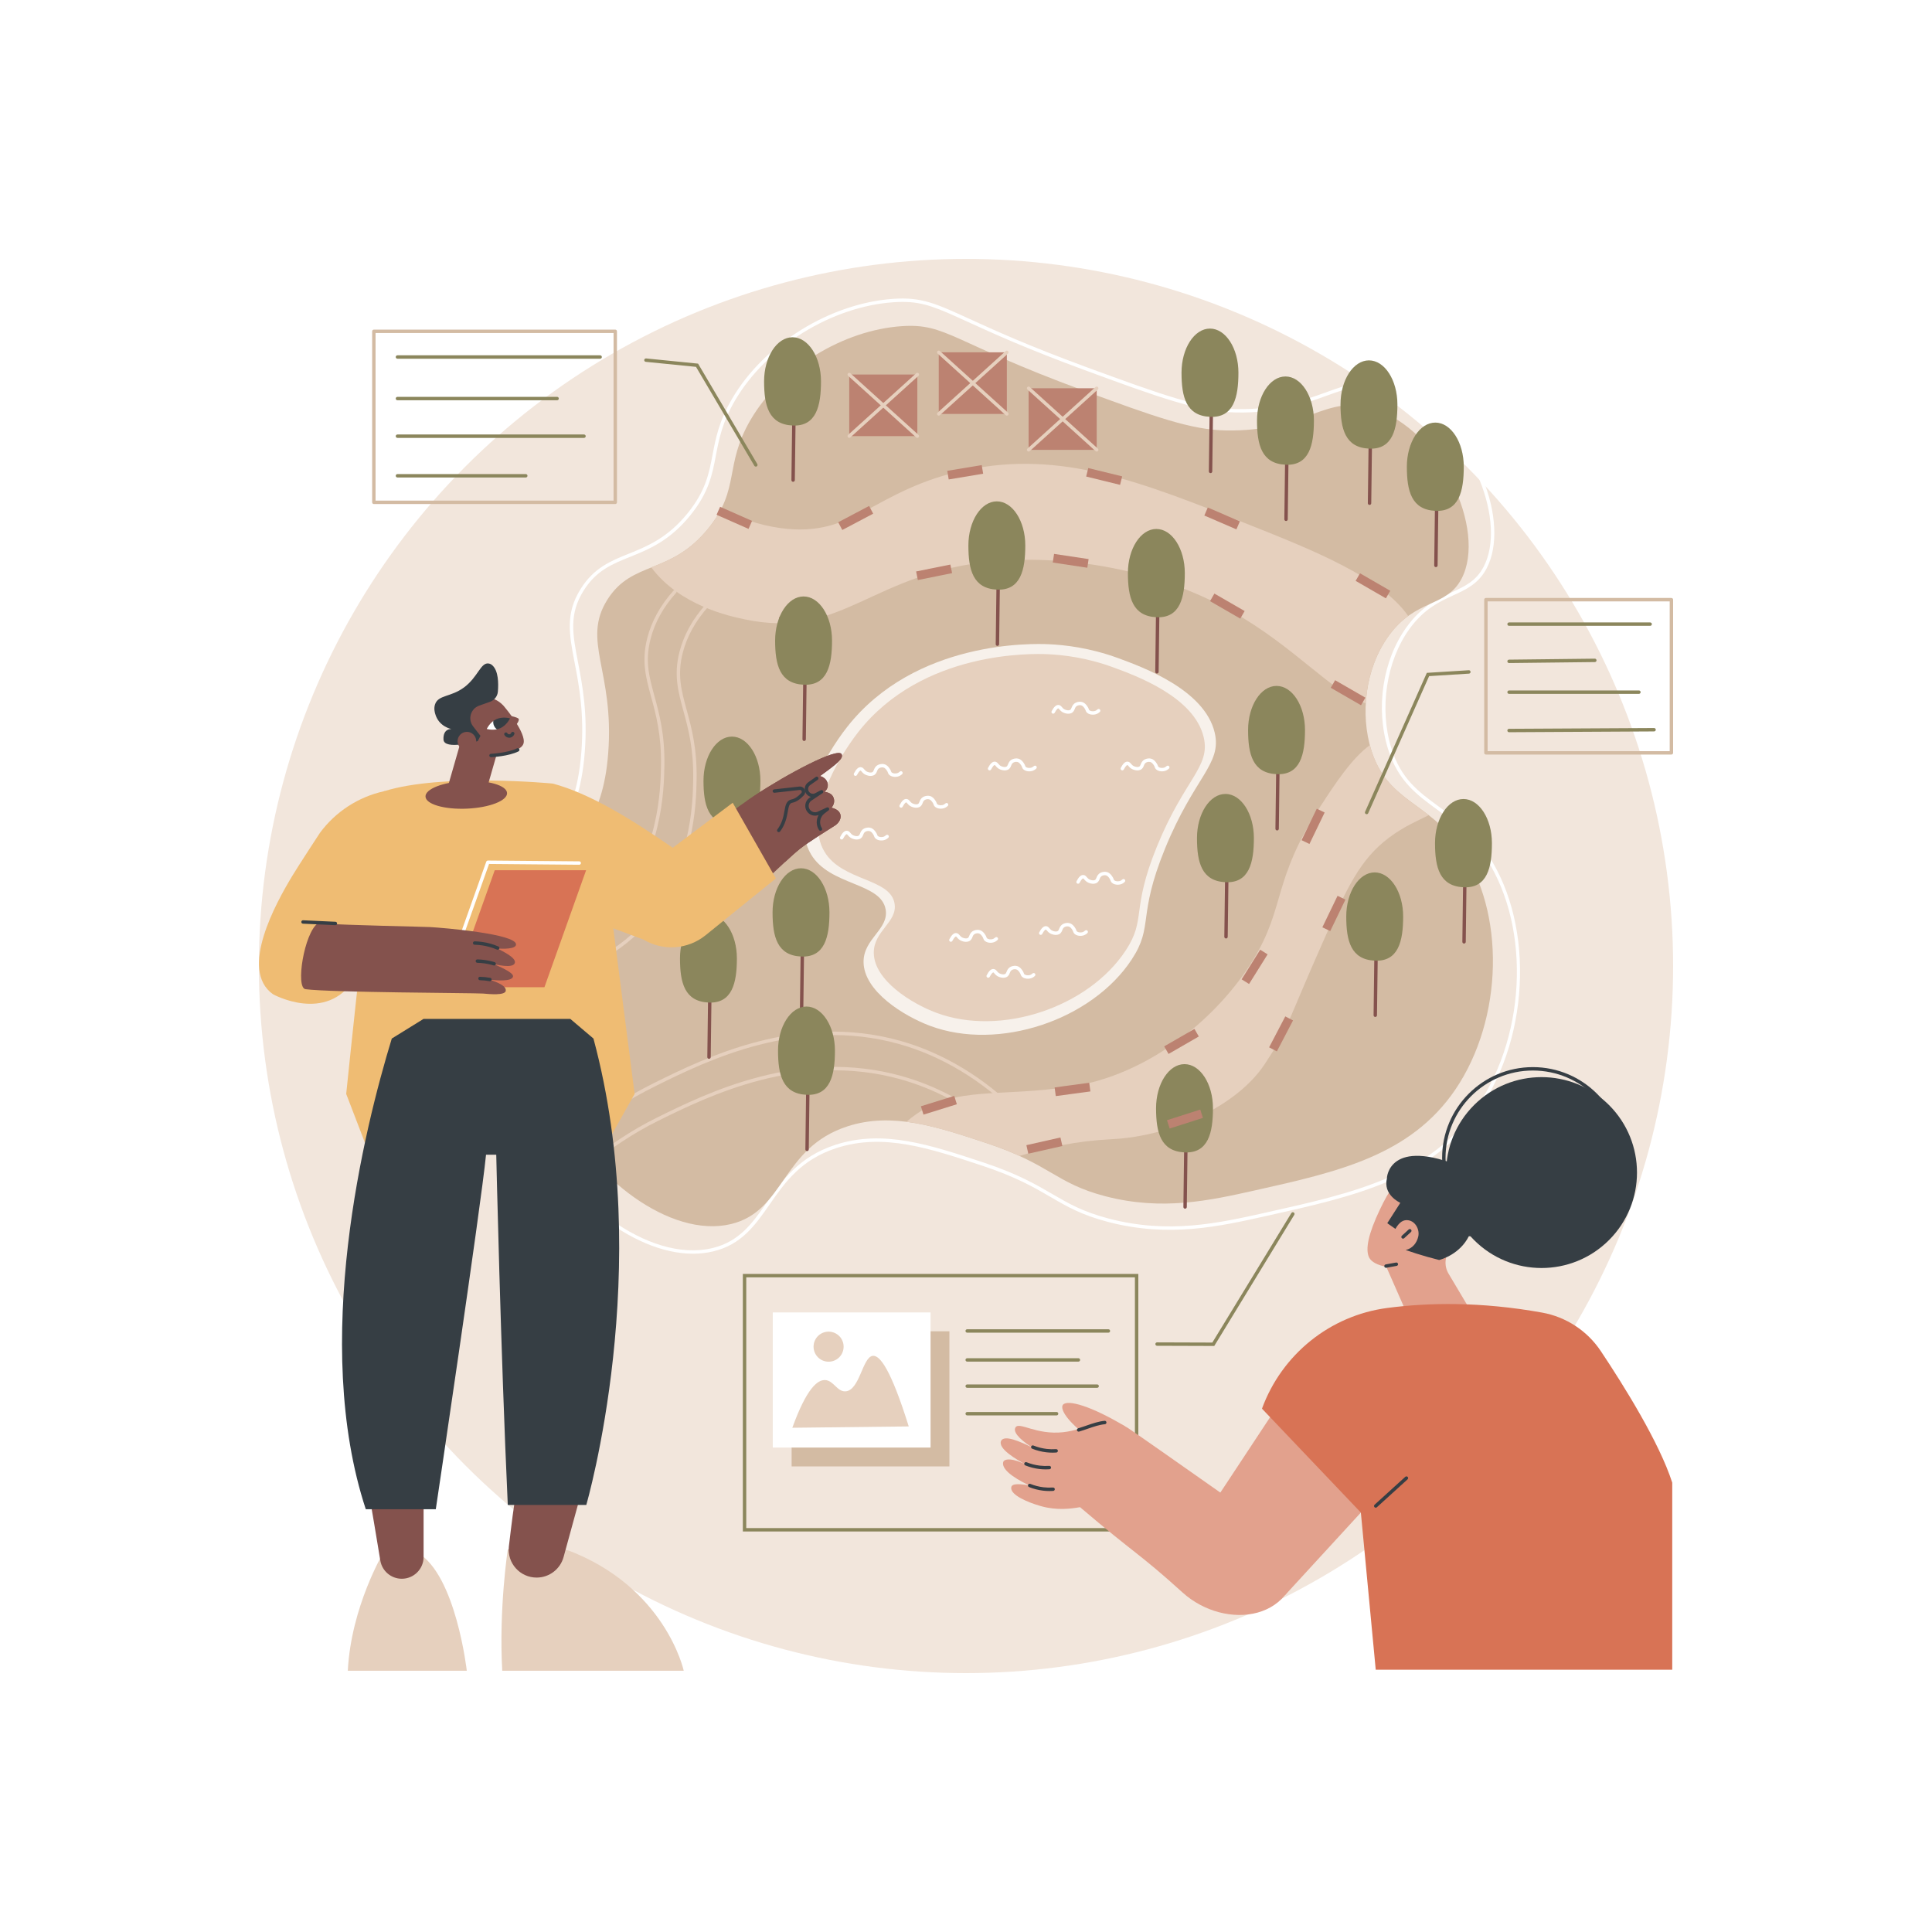<svg xmlns="http://www.w3.org/2000/svg" xmlns:xlink="http://www.w3.org/1999/xlink" x="0px" y="0px" viewBox="0 0 2500 2500" style="enable-background:new 0 0 2500 2500;" xml:space="preserve">  <g id="Background">	<rect style="fill:#FFFFFF;" width="2500" height="2500"></rect></g>  <g id="Illustration">	<g id="Area_management_1_">		<circle style="fill:#F2E6DC;" cx="1249.998" cy="1250" r="915"></circle>		<g>			<g>				<path style="fill:#8B865C;" d="M1472.994,1981.761H961.237V1648.45h511.757V1981.761z M965.647,1977.352h502.938V1652.86      H965.647V1977.352z"></path>				<g>					<rect x="1024.36" y="1722.677" style="fill:#D3BBA3;" width="204.175" height="174.849"></rect>					<rect x="999.967" y="1698.283" style="fill:#FFFFFF;" width="204.175" height="174.849"></rect>					<g>						<path style="fill:#8B865C;" d="M1434.264,1724.474h-182.719c-1.218,0-2.205-0.986-2.205-2.205        c0-1.219,0.987-2.205,2.205-2.205h182.719c1.218,0,2.205,0.986,2.205,2.205        C1436.469,1723.487,1435.482,1724.474,1434.264,1724.474z"></path>						<path style="fill:#8B865C;" d="M1395.456,1761.923h-143.911c-1.218,0-2.205-0.986-2.205-2.205        c0-1.219,0.987-2.205,2.205-2.205h143.911c1.218,0,2.205,0.986,2.205,2.205        C1397.661,1760.937,1396.674,1761.923,1395.456,1761.923z"></path>						<path style="fill:#8B865C;" d="M1419.711,1795.846h-168.166c-1.218,0-2.205-0.986-2.205-2.205        c0-1.219,0.987-2.205,2.205-2.205h168.166c1.218,0,2.205,0.986,2.205,2.205        C1421.916,1794.86,1420.929,1795.846,1419.711,1795.846z"></path>						<path style="fill:#8B865C;" d="M1367.232,1831.53h-115.686c-1.218,0-2.205-0.986-2.205-2.205s0.987-2.205,2.205-2.205h115.686        c1.218,0,2.205,0.986,2.205,2.205S1368.449,1831.53,1367.232,1831.53z"></path>					</g>				</g>				<path style="fill:#E6D0BE;" d="M1025.264,1847.516c50.212-0.572,100.424-1.145,150.636-1.717      c-23.089-73.876-37.37-92.47-46.575-91.347c-13.299,1.623-16.782,44.493-35.069,45.925      c-10.993,0.861-15.565-14.175-26.654-14.595C1058.065,1785.42,1043.979,1795.88,1025.264,1847.516z"></path>									<ellipse transform="matrix(0.96 -0.28 0.28 0.96 -445.223 370.304)" style="fill:#E6D0BE;" cx="1072.486" cy="1742.27" rx="19.45" ry="19.45"></ellipse>			</g>			<g>				<path style="fill:#8B865C;" d="M776.602,464.172H514.284c-1.218,0-2.205-0.986-2.205-2.205c0-1.219,0.987-2.205,2.205-2.205      h262.318c1.218,0,2.205,0.986,2.205,2.205C778.807,463.186,777.819,464.172,776.602,464.172z"></path>				<path style="fill:#8B865C;" d="M720.887,517.936H514.284c-1.218,0-2.205-0.986-2.205-2.205s0.987-2.205,2.205-2.205h206.603      c1.218,0,2.205,0.986,2.205,2.205S722.105,517.936,720.887,517.936z"></path>				<path style="fill:#8B865C;" d="M755.709,566.635H514.284c-1.218,0-2.205-0.986-2.205-2.205c0-1.219,0.987-2.205,2.205-2.205      h241.424c1.218,0,2.205,0.986,2.205,2.205C757.914,565.649,756.926,566.635,755.709,566.635z"></path>				<path style="fill:#8B865C;" d="M680.368,617.867H514.284c-1.218,0-2.205-0.986-2.205-2.205s0.987-2.205,2.205-2.205h166.084      c1.218,0,2.205,0.986,2.205,2.205S681.586,617.867,680.368,617.867z"></path>				<path style="fill:#D3BBA3;" d="M796.148,652.232h-312.38c-1.218,0-2.205-0.986-2.205-2.205V428.722      c0-1.219,0.987-2.205,2.205-2.205h312.38c1.218,0,2.205,0.986,2.205,2.205v221.304      C798.353,651.245,797.366,652.232,796.148,652.232z M485.973,647.822h307.971V430.927H485.973V647.822z"></path>			</g>			<g>				<path style="fill:#8B865C;" d="M2135.299,809.827h-182.584c-1.218,0-2.205-0.986-2.205-2.205c0-1.219,0.987-2.205,2.205-2.205      h182.584c1.218,0,2.205,0.986,2.205,2.205C2137.504,808.841,2136.517,809.827,2135.299,809.827z"></path>				<path style="fill:#8B865C;" d="M1952.715,857.98c-1.207,0-2.191-0.971-2.205-2.179c-0.014-1.219,0.961-2.216,2.179-2.231      l110.977-1.275c1.158-0.06,2.217,0.962,2.231,2.179c0.014,1.219-0.961,2.216-2.179,2.231l-110.977,1.275      C1952.732,857.98,1952.723,857.98,1952.715,857.98z"></path>				<path style="fill:#8B865C;" d="M2120.757,897.856h-168.042c-1.218,0-2.205-0.986-2.205-2.205s0.987-2.205,2.205-2.205h168.042      c1.218,0,2.205,0.986,2.205,2.205S2121.974,897.856,2120.757,897.856z"></path>				<path style="fill:#8B865C;" d="M1952.715,947.484c-1.212,0-2.198-0.98-2.205-2.192c-0.006-1.219,0.975-2.211,2.193-2.218      l187.644-1.023c1.257,0.024,2.21,0.973,2.217,2.192c0.007,1.219-0.975,2.211-2.193,2.218l-187.644,1.023      C1952.722,947.484,1952.719,947.484,1952.715,947.484z"></path>				<path style="fill:#D3BBA3;" d="M2162.797,976.379H1922.76c-1.218,0-2.205-0.986-2.205-2.205v-198.21      c0-1.219,0.987-2.205,2.205-2.205h240.037c1.218,0,2.205,0.986,2.205,2.205v198.21      C2165.002,975.393,2164.014,976.379,2162.797,976.379z M1924.965,971.969h235.627v-193.8h-235.627V971.969z"></path>			</g>			<g>				<path style="fill:#FFFFFF;" d="M896.688,1622.298c-80.46,0.006-172.177-79.201-211.443-161.54      c-43.208-90.609-23.355-182.468-5.84-263.517c12.743-58.959,28.136-90.036,41.716-117.452      c14.609-29.494,27.227-54.965,31.199-107.16l2.198,0.168l-2.198-0.168c3.792-49.834-3.139-85.887-8.709-114.855      c-7.129-37.077-12.279-63.867,7.885-95.912c17.135-27.233,39.021-36.05,62.193-45.384c23.499-9.465,50.134-20.194,76.263-52.563      c23.227-28.775,27.517-51.348,32.059-75.248c4.078-21.46,8.295-43.653,25.447-72.921      c41.353-70.563,127.203-123.64,208.772-129.07c36.158-2.416,54.314,5.887,98.193,25.93      c32.027,14.629,75.891,34.664,149.928,61.901c101.773,37.439,148.719,54.025,195.027,54.841      c53.846,0.934,88.041-11.412,115.498-21.34c29.666-10.727,53.096-19.206,87.504-8.315      c47.484,15.027,91.877,60.527,115.854,118.748c18.409,44.701,20.47,88.417,5.512,116.944      c-10.47,19.964-26.321,27.244-43.103,34.95c-17.808,8.178-37.99,17.447-56.876,43.608      c-29.867,41.371-39.259,103.344-23.372,154.215c12.387,39.661,35.018,56.236,61.223,75.429      c18.985,13.905,40.505,29.666,59.768,56.667c30.595,42.884,46.743,101.105,45.469,163.936      c-1.27,62.607-19.665,123.095-51.795,170.32c-61.937,91.039-161.051,113.18-275.813,138.815      c-62.424,13.944-126.967,28.361-205.583,7.794c-34.264-8.966-52.793-19.759-74.249-32.258      c-20.861-12.152-44.505-25.928-88.182-40.402c-68.81-22.804-128.236-42.499-188.609-22.952      c-46.325,14.997-66.884,44.523-86.767,73.078c-18.576,26.677-36.122,51.878-72.919,60.693      C914.385,1621.325,905.601,1622.298,896.688,1622.298z M1168.019,390.672c-3.635,0-7.439,0.136-11.497,0.407      c-80.197,5.338-164.603,57.521-205.26,126.9c-16.766,28.609-20.911,50.42-24.92,71.514      c-4.648,24.458-9.037,47.559-32.958,77.192c-26.851,33.262-54.049,44.217-78.047,53.885      c-23.467,9.452-43.734,17.615-60.109,43.64c-19.236,30.575-14.224,56.647-7.286,92.732c5.62,29.227,12.613,65.6,8.776,116.024      c-4.037,53.047-16.831,78.874-31.644,108.781c-13.467,27.186-28.73,58.001-41.355,116.416      c-17.368,80.368-37.052,171.446,5.509,260.696c42.887,89.937,148.995,176.181,232.682,156.129      c35.165-8.423,52.245-32.954,70.328-58.923c19.354-27.797,41.29-59.3,89.027-74.753c61.752-19.985,121.808-0.086,191.352,22.961      c44.115,14.618,67.97,28.516,89.017,40.776c21.176,12.338,39.465,22.991,73.144,31.802      c77.585,20.302,141.597,5.999,203.503-7.829c113.852-25.433,212.176-47.397,273.133-136.994      c66.036-97.062,68.839-241.669,6.382-329.214c-18.852-26.425-39.152-41.293-58.784-55.672      c-25.716-18.836-50.007-36.625-62.827-77.673c-16.535-52.944-7.112-115.006,24.006-158.107      c19.566-27.104,40.31-36.631,58.612-45.035c16.776-7.704,31.266-14.359,41.037-32.993c14.36-27.381,12.235-69.706-5.683-113.214      c-23.494-57.045-66.834-101.581-113.108-116.225c-32.979-10.434-55.79-2.185-84.673,8.259      c-27.797,10.053-62.395,22.587-117.075,21.603c-49.006-0.863-101.384-20.132-196.472-55.112      c-74.194-27.293-118.146-47.369-150.238-62.028C1213.322,398.684,1195.778,390.672,1168.019,390.672z"></path>				<path style="fill:#D3BBA3;" d="M787.029,974.407c8.087-106.276-34.746-144.945-1.095-198.428      c32.281-51.304,81.602-31.467,130.833-92.455c41.477-51.382,19.876-81.208,54.575-140.418      c39.216-66.916,119.805-116.008,195.831-121.069c57.484-3.828,64.6,20.696,233.856,82.961      c92.781,34.131,140.091,51.212,185.174,52.006c104.504,1.84,128.785-47.977,191.44-28.15      c86.947,27.515,146.568,157.112,113.591,219.999c-19.79,37.739-59.19,25.259-94.422,74.063      c-30.775,42.629-36.693,101.988-22.409,147.723c20.779,66.529,72.449,66.26,114.747,125.549      c59.421,83.289,56.247,222.303-6.01,313.812c-58.128,85.438-152.09,106.427-259.644,130.453      c-57.881,12.929-119.611,26.719-193.49,7.389c-64.392-16.847-70.635-41.225-153.527-68.695      c-64.643-21.422-121.952-40.416-179.717-21.716c-86.181,27.899-80.544,109.644-150.902,126.499      c-78.988,18.922-180.8-61.422-222.478-148.824c-40.569-85.073-21.807-171.883-5.367-247.948      C743.261,1070.345,779.81,1069.264,787.029,974.407z"></path>				<path style="fill:#E6D0BE;" d="M1767.322,910.002c1.75-30.693,11.255-61.827,29.491-87.087      c8.337-11.548,16.905-19.639,25.393-25.801c-34.349-49.815-124.029-85.539-203.872-117.337      c-143.153-57.012-244.932-97.547-368.514-71.556c-119.785,25.191-143.433,88.357-239.713,75.134      c-29.271-4.02-54.816-13.67-77.049-24.51c-3.999,7.771-9.21,15.906-16.292,24.68c-25.41,31.477-50.842,41.424-73.944,50.734      c36.826,49.445,101.826,63.172,120.773,67.164c126.895,26.734,163.552-60.817,322.002-75.134      c83.932-7.584,202.422,5.348,307.691,64.4C1676.306,837.259,1725.656,898.229,1767.322,910.002z"></path>				<path style="fill:#E6D0BE;" d="M1774.403,970.639c-0.66-2.116-1.262-4.268-1.836-6.438      c-23.396,17.209-44.563,49.298-64.788,80.511c-61.578,95.035-44.03,127.865-85.867,196.779      c-45.557,75.041-135.272,149.625-236.135,164.579c-94.06,13.946-147.976-0.748-200.357,35.778      c-4.446,3.101-8.551,6.366-12.367,9.741c33.081,4.245,67.094,15.517,103.425,27.557c17.134,5.678,30.987,11.224,42.762,16.598      c38.574-11.397,71.392-19.15,120.203-21.696c78.505-4.093,161.692-43.877,196.779-96.601      c31.009-46.595,27.917-50.856,75.134-157.423c31.609-71.339,48.182-107.589,85.867-135.956      c20.23-15.228,38.161-22.332,51.552-29.241C1818.082,1030.798,1788.813,1016.776,1774.403,970.639z"></path>				<path style="fill:#E6D0BE;" d="M702.364,1269.691c-1.023,0-1.94-0.715-2.156-1.755c-0.249-1.193,0.517-2.36,1.708-2.607      c37.052-7.719,89.9-26.447,131.25-71.835c61.807-67.839,63.326-155.717,63.826-184.595c0.692-40.025-6.448-66.198-12.747-89.291      c-6.759-24.778-12.595-46.178-5.075-75.795c5.602-22.061,17.131-42.91,34.267-61.967c0.815-0.906,2.209-0.98,3.114-0.164      c0.905,0.814,0.98,2.207,0.166,3.113c-16.654,18.519-27.848,38.742-33.273,60.103c-7.235,28.492-1.811,48.375,5.056,73.549      c6.377,23.377,13.604,49.873,12.902,90.527c-0.507,29.289-2.048,118.421-64.975,187.492      c-42.146,46.26-95.92,65.328-133.61,73.179C702.664,1269.676,702.512,1269.691,702.364,1269.691z"></path>				<path style="fill:#E6D0BE;" d="M704.208,1239.099c-0.886,0-1.721-0.538-2.058-1.415c-0.436-1.137,0.131-2.411,1.267-2.849      c34.85-13.39,64.48-33.311,88.07-59.205c61.807-67.841,63.326-155.72,63.826-184.595c0.692-40.025-6.448-66.198-12.747-89.291      c-6.759-24.778-12.596-46.178-5.075-75.795c5.606-22.074,17.146-42.936,34.301-62.004c0.815-0.904,2.208-0.978,3.115-0.164      c0.905,0.814,0.979,2.207,0.164,3.113c-16.672,18.532-27.877,38.765-33.305,60.14c-7.235,28.493-1.811,48.375,5.056,73.549      c6.376,23.377,13.603,49.873,12.902,90.527c-0.507,29.289-2.048,118.419-64.975,187.491      c-24.056,26.406-54.252,46.71-89.747,60.351C704.738,1239.052,704.471,1239.099,704.208,1239.099z"></path>				<path style="fill:#E6D0BE;" d="M740.894,1473.07c-0.651,0-1.297-0.288-1.732-0.84c-0.754-0.956-0.59-2.343,0.366-3.096      c33.718-26.598,70.257-49.686,108.602-68.619c64.297-31.748,183.971-90.839,316.416-53.814      c56.101,15.683,109.636,48.047,154.818,93.593c0.857,0.863,0.851,2.261-0.013,3.118c-0.863,0.859-2.261,0.853-3.118-0.013      c-44.644-45.003-97.507-76.973-152.873-92.452c-130.825-36.573-249.512,22.038-313.276,53.521      c-38.071,18.799-74.349,41.719-107.826,68.128C741.854,1472.915,741.372,1473.07,740.894,1473.07z"></path>				<path style="fill:#E6D0BE;" d="M765.053,1504.9c-0.68,0-1.351-0.314-1.783-0.904c-0.718-0.984-0.503-2.364,0.48-3.081      l2.092-1.527c22.993-16.797,49.055-35.833,84.273-53.224c64.296-31.748,183.97-90.839,316.416-53.814      c22.642,6.33,44.961,15.367,66.335,26.858c1.072,0.577,1.474,1.914,0.898,2.987c-0.577,1.07-1.914,1.473-2.986,0.898      c-21.089-11.339-43.104-20.253-65.433-26.497c-130.829-36.575-249.511,22.038-313.275,53.521      c-34.879,17.223-60.778,36.141-83.627,52.83l-2.092,1.529C765.959,1504.762,765.504,1504.9,765.053,1504.9z"></path>				<g>					<path style="fill:#84524D;" d="M1566.457,612.215c-0.01,0-0.019,0-0.029,0c-1.218-0.015-2.192-1.014-2.177-2.233l1.503-118.711       c0.015-1.208,1-2.177,2.204-2.177c0.01,0,0.019,0,0.029,0c1.218,0.015,2.192,1.014,2.177,2.233l-1.503,118.711       C1568.645,611.247,1567.66,612.215,1566.457,612.215z"></path>					<path style="fill:#8B865C;" d="M1602.52,482.282c0,31.536-6.011,58.604-36.816,57.102       c-30.805-1.503-36.816-25.565-36.816-57.102s16.483-57.102,36.816-57.102C1586.037,425.18,1602.52,450.746,1602.52,482.282z"></path>				</g>				<g>					<path style="fill:#84524D;" d="M1858.048,733.859c-0.01,0-0.019,0-0.029,0c-1.218-0.015-2.192-1.014-2.177-2.233l1.502-118.711       c0.015-1.219,1.029-2.142,2.233-2.177c1.218,0.015,2.192,1.014,2.177,2.233l-1.502,118.711       C1860.237,732.891,1859.252,733.859,1858.048,733.859z"></path>					<path style="fill:#8B865C;" d="M1894.111,603.927c0,31.536-6.011,58.604-36.815,57.102       c-30.805-1.503-36.816-25.565-36.816-57.102s16.483-57.102,36.816-57.102C1877.628,546.826,1894.111,572.391,1894.111,603.927z       "></path>				</g>				<g>					<path style="fill:#84524D;" d="M1894.477,1220.952c-0.01,0-0.019,0-0.029,0c-1.218-0.015-2.192-1.014-2.177-2.233       l1.503-118.711c0.014-1.219,0.998-2.297,2.233-2.177c1.218,0.015,2.192,1.014,2.177,2.233l-1.503,118.711       C1896.666,1219.983,1895.681,1220.952,1894.477,1220.952z"></path>					<path style="fill:#8B865C;" d="M1930.541,1091.02c0,31.536-6.011,58.604-36.816,57.102s-36.816-25.565-36.816-57.102       s16.483-57.102,36.816-57.102C1914.058,1033.918,1930.541,1059.484,1930.541,1091.02z"></path>				</g>				<g>					<path style="fill:#84524D;" d="M1779.611,1315.93c-0.01,0-0.019,0-0.029,0c-1.218-0.015-2.192-1.014-2.177-2.233l1.502-118.711       c0.015-1.208,1-2.177,2.204-2.177c0.01,0,0.019,0,0.029,0c1.218,0.015,2.192,1.014,2.177,2.233l-1.502,118.712       C1781.8,1314.961,1780.815,1315.93,1779.611,1315.93z"></path>					<path style="fill:#8B865C;" d="M1815.674,1185.998c0,31.536-6.011,58.604-36.816,57.102s-36.816-25.565-36.816-57.102       c0-31.536,16.483-57.102,36.816-57.102S1815.674,1154.462,1815.674,1185.998z"></path>				</g>				<g>					<path style="fill:#84524D;" d="M1533.503,1564.023c-0.01,0-0.019,0-0.029,0c-1.218-0.015-2.192-1.014-2.177-2.233       l1.503-118.711c0.015-1.219,0.95-2.14,2.233-2.177c1.218,0.015,2.192,1.014,2.177,2.233l-1.503,118.711       C1535.692,1563.054,1534.706,1564.023,1533.503,1564.023z"></path>					<path style="fill:#8B865C;" d="M1569.566,1434.091c0,31.536-6.011,58.604-36.816,57.102       c-30.805-1.503-36.816-25.565-36.816-57.102s16.483-57.102,36.816-57.102S1569.566,1402.554,1569.566,1434.091z"></path>				</g>				<g>					<path style="fill:#84524D;" d="M1652.6,1074.605c-0.01,0-0.019,0-0.029,0c-1.218-0.015-2.192-1.014-2.177-2.233l1.502-118.711       c0.015-1.208,1-2.177,2.204-2.177c0.01,0,0.019,0,0.029,0c1.218,0.015,2.192,1.014,2.177,2.233l-1.502,118.711       C1654.788,1073.636,1653.803,1074.605,1652.6,1074.605z"></path>					<path style="fill:#8B865C;" d="M1688.662,944.672c0,31.536-6.011,58.604-36.816,57.102       c-30.805-1.503-36.815-25.565-36.815-57.102s16.483-57.102,36.815-57.102C1672.179,887.571,1688.662,913.136,1688.662,944.672z       "></path>				</g>				<g>					<path style="fill:#84524D;" d="M1026.297,623.44c-0.01,0-0.019,0-0.029,0c-1.218-0.015-2.192-1.014-2.177-2.233l1.503-118.711       c0.014-1.217,0.997-2.267,2.233-2.177c1.218,0.015,2.192,1.014,2.177,2.233l-1.503,118.711       C1028.486,622.471,1027.501,623.44,1026.297,623.44z"></path>					<path style="fill:#8B865C;" d="M1062.361,493.507c0,31.536-6.011,58.604-36.816,57.102       c-30.805-1.503-36.815-25.565-36.815-57.102s16.483-57.102,36.815-57.102C1045.878,436.406,1062.361,461.971,1062.361,493.507z       "></path>				</g>				<g>					<path style="fill:#84524D;" d="M1772.181,653.36c-0.01,0-0.019,0-0.029,0c-1.218-0.015-2.192-1.014-2.177-2.233l1.503-118.711       c0.015-1.216,1.022-2.259,2.233-2.177c1.218,0.015,2.192,1.014,2.177,2.233l-1.503,118.711       C1774.37,652.391,1773.385,653.36,1772.181,653.36z"></path>					<path style="fill:#8B865C;" d="M1808.244,523.427c0,31.536-6.011,58.604-36.816,57.102       c-30.805-1.503-36.816-25.565-36.816-57.102s16.483-57.102,36.816-57.102S1808.244,491.89,1808.244,523.427z"></path>				</g>				<g>					<path style="fill:#84524D;" d="M1586.463,1214.398c-0.01,0-0.019,0-0.029,0c-1.218-0.015-2.192-1.014-2.177-2.233       l1.503-118.711c0.014-1.219,0.97-2.216,2.233-2.177c1.218,0.015,2.192,1.014,2.177,2.233l-1.503,118.712       C1588.651,1213.429,1587.666,1214.398,1586.463,1214.398z"></path>					<path style="fill:#8B865C;" d="M1622.526,1084.467c0,31.536-6.011,58.604-36.816,57.102       c-30.805-1.503-36.816-25.565-36.816-57.102s16.483-57.102,36.816-57.102S1622.526,1052.93,1622.526,1084.467z"></path>				</g>				<g>					<path style="fill:#84524D;" d="M947.892,1140.199c-0.01,0-0.019,0-0.029,0c-1.218-0.015-2.192-1.014-2.177-2.233l1.503-118.711       c0.015-1.219,0.942-2.162,2.233-2.177c1.218,0.015,2.192,1.014,2.177,2.233l-1.503,118.712       C950.081,1139.23,949.096,1140.199,947.892,1140.199z"></path>					<path style="fill:#8B865C;" d="M983.955,1010.267c0,31.536-6.011,58.604-36.815,57.102       c-30.805-1.503-36.816-25.565-36.816-57.102c0-31.536,16.483-57.102,36.816-57.102       C967.472,953.165,983.955,978.731,983.955,1010.267z"></path>				</g>				<g>					<path style="fill:#84524D;" d="M1664.131,674.183c-0.01,0-0.019,0-0.029,0c-1.218-0.015-2.192-1.014-2.177-2.233l1.503-118.711       c0.015-1.208,1-2.177,2.204-2.177c0.01,0,0.019,0,0.029,0c1.218,0.015,2.192,1.014,2.177,2.233l-1.503,118.711       C1666.319,673.214,1665.334,674.183,1664.131,674.183z"></path>					<path style="fill:#8B865C;" d="M1700.194,544.25c0,31.536-6.011,58.604-36.816,57.102       c-30.805-1.503-36.816-25.565-36.816-57.102c0-31.536,16.483-57.102,36.816-57.102S1700.194,512.713,1700.194,544.25z"></path>				</g>				<g>					<rect x="1098.928" y="484.645" style="fill:#BC8271;" width="88.104" height="79.713"></rect>					<path style="fill:#E6D0BE;" d="M1187.032,566.565c-0.528,0-1.056-0.187-1.478-0.571l-88.104-79.714       c-0.903-0.816-0.973-2.211-0.156-3.113c0.818-0.9,2.211-0.975,3.115-0.155l88.104,79.714c0.903,0.816,0.973,2.211,0.156,3.114       C1188.232,566.319,1187.634,566.565,1187.032,566.565z"></path>					<path style="fill:#E6D0BE;" d="M1098.929,566.565c-0.602,0-1.2-0.246-1.636-0.726c-0.817-0.902-0.747-2.297,0.156-3.114       l88.104-79.714c0.904-0.82,2.296-0.745,3.115,0.155c0.817,0.902,0.747,2.297-0.156,3.113l-88.104,79.714       C1099.986,566.377,1099.457,566.565,1098.929,566.565z"></path>				</g>				<g>					<rect x="1214.747" y="455.891" style="fill:#BC8271;" width="88.104" height="79.713"></rect>					<path style="fill:#E6D0BE;" d="M1302.85,537.809c-0.527,0-1.056-0.187-1.478-0.571l-88.104-79.714       c-0.903-0.816-0.973-2.211-0.156-3.113c0.818-0.902,2.21-0.975,3.115-0.155l88.104,79.714c0.903,0.816,0.973,2.211,0.156,3.113       C1304.051,537.564,1303.452,537.809,1302.85,537.809z"></path>					<path style="fill:#E6D0BE;" d="M1214.748,537.809c-0.602,0-1.2-0.246-1.636-0.726c-0.817-0.902-0.747-2.297,0.156-3.113       l88.104-79.714c0.903-0.82,2.296-0.747,3.115,0.155c0.817,0.902,0.747,2.297-0.156,3.113l-88.104,79.714       C1215.804,537.622,1215.276,537.809,1214.748,537.809z"></path>				</g>				<g>					<rect x="1331.026" y="502.402" style="fill:#BC8271;" width="88.104" height="79.713"></rect>					<path style="fill:#E6D0BE;" d="M1419.129,584.321c-0.527,0-1.056-0.187-1.478-0.571l-88.104-79.714       c-0.903-0.816-0.973-2.211-0.156-3.113c0.818-0.9,2.211-0.975,3.115-0.155l88.104,79.714c0.903,0.816,0.973,2.211,0.156,3.113       C1420.329,584.076,1419.731,584.321,1419.129,584.321z"></path>					<path style="fill:#E6D0BE;" d="M1331.027,584.321c-0.602,0-1.2-0.245-1.636-0.726c-0.817-0.902-0.747-2.297,0.156-3.113       l88.104-79.714c0.903-0.82,2.296-0.745,3.115,0.155c0.817,0.902,0.747,2.297-0.156,3.113l-88.104,79.714       C1332.083,584.134,1331.554,584.321,1331.027,584.321z"></path>				</g>				<g>					<path style="fill:#F7F1EB;" d="M1357.155,833.622c-20.258-0.924-172.784-5.494-261.179,107.334       c-28.529,36.416-75.105,116.621-46.511,164.579c24.488,41.073,90.772,36.12,96.601,71.556       c4.22,25.656-29.005,37.495-28.622,67.978c0.473,37.682,51.874,69.542,85.867,82.289       c88.91,33.341,209.702-7.446,261.179-85.867c28.593-43.559,6.863-54.645,42.934-143.112       c38.144-93.552,73.956-109.396,64.401-150.268c-12.98-55.515-92.707-84.698-125.223-96.601       C1409.625,837.977,1377.255,834.539,1357.155,833.622z"></path>					<path style="fill:#E6D0BE;" d="M1355.911,846.548c-19.034-0.868-162.344-5.162-245.398,100.848       c-26.805,34.215-70.567,109.574-43.701,154.634c23.008,38.591,85.287,33.938,90.764,67.232       c3.965,24.106-27.252,35.23-26.893,63.871c0.445,35.405,48.739,65.34,80.679,77.317       c83.537,31.326,197.031-6.996,245.398-80.679c26.865-40.927,6.448-51.343,40.339-134.464       c35.839-87.899,69.488-102.785,60.509-141.188c-12.196-52.161-87.106-79.581-117.656-90.764       C1405.211,850.64,1374.796,847.409,1355.911,846.548z"></path>					<path style="fill:#FFFFFF;" d="M1158.293,1005.276c-2.441,0-5.151-0.588-7.174-2.261c-1.411-1.169-1.84-2.353-2.218-3.398       c-0.296-0.816-0.601-1.658-1.517-2.885c-1.121-1.503-2.33-3.124-4.363-3.602c-2.517-0.596-4.755,0.536-5.178,0.769       c-1.731,0.956-2.259,2.282-2.926,3.962c-0.75,1.882-1.683,4.227-4.569,5.478c-2.601,1.128-5.998,0.962-9.569-0.467       c-3.046-1.219-4.629-3.088-5.786-4.451c-0.56-0.661-1.089-1.285-1.376-1.298c-0.072-0.024-1.723-0.032-4.678,5.695       c-0.557,1.085-1.891,1.511-2.97,0.949c-1.082-0.558-1.507-1.888-0.948-2.969c2.922-5.667,5.686-8.234,8.815-8.081       c2.197,0.11,3.432,1.565,4.521,2.851c1,1.178,2.032,2.396,4.062,3.208c2.435,0.977,4.685,1.165,6.176,0.517       c1.164-0.504,1.544-1.35,2.225-3.064c0.75-1.886,1.78-4.472,4.895-6.192c0.946-0.521,4.334-2.144,8.319-1.199       c3.596,0.848,5.543,3.46,6.832,5.187c1.36,1.819,1.836,3.133,2.182,4.093c0.315,0.872,0.418,1.115,0.883,1.501       c1.549,1.283,4.467,1.484,6.551,1.021c1.385-0.306,2.709-1.036,3.826-2.108c0.879-0.84,2.273-0.816,3.118,0.065       c0.843,0.878,0.814,2.274-0.065,3.118c-1.701,1.632-3.75,2.75-5.925,3.232       C1160.51,1005.149,1159.431,1005.276,1158.293,1005.276z"></path>					<path style="fill:#FFFFFF;" d="M1217.327,1046.421c-2.441,0-5.151-0.588-7.174-2.261c-1.413-1.169-1.841-2.353-2.219-3.398       c-0.295-0.816-0.6-1.66-1.516-2.885c-1.121-1.503-2.33-3.124-4.363-3.602c-2.516-0.594-4.755,0.536-5.178,0.769       c-1.731,0.956-2.259,2.282-2.927,3.962c-0.749,1.882-1.682,4.227-4.568,5.478c-2.6,1.13-5.998,0.96-9.566-0.467       c-3.049-1.219-4.632-3.088-5.789-4.453c-0.56-0.659-1.088-1.283-1.376-1.296c-0.061-0.021-1.72-0.032-4.679,5.697       c-0.559,1.081-1.889,1.501-2.97,0.948c-1.082-0.558-1.507-1.888-0.948-2.971c2.924-5.663,5.716-8.242,8.816-8.079       c2.197,0.11,3.431,1.565,4.521,2.851c0.999,1.178,2.031,2.396,4.062,3.208c2.435,0.978,4.687,1.163,6.175,0.519       c1.165-0.506,1.544-1.352,2.225-3.064c0.751-1.888,1.781-4.474,4.896-6.195c0.946-0.521,4.33-2.132,8.319-1.199       c3.596,0.848,5.543,3.46,6.832,5.187c1.36,1.819,1.834,3.133,2.182,4.093c0.314,0.872,0.417,1.115,0.883,1.501       c1.549,1.283,4.465,1.484,6.551,1.021c1.385-0.306,2.709-1.036,3.826-2.108c0.878-0.842,2.273-0.816,3.118,0.065       c0.843,0.879,0.814,2.274-0.065,3.118c-1.701,1.632-3.75,2.75-5.926,3.232       C1219.544,1046.293,1218.464,1046.421,1217.327,1046.421z"></path>					<path style="fill:#FFFFFF;" d="M1503.553,998.121c-2.441,0-5.152-0.588-7.177-2.263c-1.41-1.167-1.839-2.351-2.218-3.395       c-0.295-0.816-0.601-1.66-1.517-2.887c-1.122-1.503-2.331-3.122-4.362-3.6c-2.532-0.601-4.752,0.534-5.172,0.766       c-1.738,0.958-2.265,2.282-2.932,3.962c-0.75,1.884-1.683,4.229-4.57,5.48c-2.597,1.124-5.995,0.958-9.568-0.467       c-3.046-1.219-4.629-3.088-5.786-4.453c-0.56-0.659-1.088-1.283-1.375-1.296c-0.069-0.028-1.733-0.015-4.68,5.695       c-0.558,1.083-1.891,1.509-2.97,0.949c-1.082-0.558-1.507-1.888-0.948-2.969c2.923-5.671,5.746-8.255,8.817-8.081       c2.194,0.108,3.43,1.565,4.519,2.851c0.999,1.178,2.033,2.396,4.061,3.208c2.436,0.975,4.686,1.158,6.175,0.517       c1.166-0.506,1.545-1.352,2.226-3.064c0.75-1.888,1.78-4.472,4.896-6.193c0.933-0.519,4.309-2.147,8.318-1.199       c3.593,0.848,5.54,3.456,6.828,5.18c1.363,1.824,1.839,3.139,2.187,4.1c0.315,0.87,0.417,1.113,0.882,1.498       c1.55,1.281,4.47,1.486,6.552,1.023c1.383-0.306,2.706-1.036,3.827-2.108c0.88-0.844,2.275-0.812,3.118,0.067       c0.842,0.878,0.813,2.274-0.067,3.116c-1.704,1.634-3.753,2.75-5.924,3.232       C1505.769,997.994,1504.689,998.121,1503.553,998.121z"></path>					<path style="fill:#FFFFFF;" d="M1331.819,998.121c-2.442,0-5.153-0.588-7.179-2.263c-1.41-1.167-1.839-2.351-2.217-3.398       c-0.295-0.816-0.601-1.658-1.517-2.885c-1.124-1.505-2.333-3.122-4.362-3.6c-2.535-0.607-4.754,0.532-5.173,0.766       c-1.736,0.958-2.265,2.282-2.933,3.962c-0.749,1.884-1.682,4.229-4.569,5.48c-2.597,1.124-5.996,0.958-9.568-0.467       c-3.046-1.219-4.629-3.088-5.786-4.453c-0.56-0.659-1.088-1.283-1.375-1.296c-0.092-0.028-1.733-0.015-4.68,5.695       c-0.557,1.083-1.89,1.509-2.97,0.949c-1.082-0.558-1.507-1.888-0.948-2.969c2.924-5.671,5.725-8.255,8.817-8.081       c2.194,0.108,3.43,1.565,4.519,2.851c0.999,1.178,2.033,2.396,4.061,3.208c2.434,0.973,4.685,1.161,6.176,0.517       c1.165-0.506,1.544-1.352,2.225-3.064c0.751-1.888,1.78-4.472,4.896-6.193c0.934-0.519,4.306-2.136,8.319-1.199       c3.589,0.848,5.537,3.454,6.825,5.176c1.366,1.83,1.841,3.144,2.189,4.104c0.314,0.87,0.416,1.113,0.881,1.498       c1.548,1.281,4.468,1.484,6.553,1.023c1.382-0.306,2.705-1.036,3.826-2.108c0.88-0.844,2.275-0.812,3.118,0.067       c0.842,0.878,0.813,2.274-0.067,3.116c-1.703,1.632-3.752,2.75-5.923,3.232       C1334.036,997.994,1332.956,998.121,1331.819,998.121z"></path>					<path style="fill:#FFFFFF;" d="M1281.729,1219.945c-2.442,0-5.154-0.588-7.177-2.263c-1.411-1.167-1.84-2.351-2.218-3.398       c-0.295-0.816-0.601-1.658-1.517-2.885c-1.121-1.501-2.331-3.122-4.362-3.6c-2.514-0.596-4.756,0.536-5.178,0.769       c-1.731,0.956-2.259,2.282-2.927,3.962c-0.749,1.882-1.683,4.227-4.569,5.478c-2.597,1.126-5.995,0.958-9.568-0.467       c-3.047-1.219-4.63-3.088-5.787-4.453c-0.56-0.659-1.087-1.283-1.374-1.296c-0.072,0.009-1.726-0.028-4.681,5.697       c-0.559,1.079-1.888,1.503-2.97,0.947c-1.082-0.558-1.507-1.888-0.948-2.971c2.923-5.665,5.71-8.231,8.816-8.079       c2.196,0.108,3.431,1.565,4.521,2.851c0.999,1.178,2.033,2.396,4.062,3.208c2.436,0.973,4.688,1.158,6.175,0.517       c1.165-0.506,1.544-1.352,2.225-3.064c0.751-1.886,1.781-4.472,4.896-6.193c0.946-0.521,4.33-2.132,8.319-1.199       c3.593,0.849,5.541,3.456,6.83,5.183c1.361,1.822,1.837,3.137,2.184,4.097c0.314,0.87,0.416,1.113,0.882,1.499       c1.548,1.281,4.467,1.486,6.552,1.023c1.385-0.306,2.708-1.036,3.826-2.108c0.877-0.842,2.275-0.812,3.118,0.065       c0.843,0.878,0.814,2.276-0.065,3.118c-1.703,1.632-3.752,2.75-5.925,3.232       C1283.945,1219.818,1282.866,1219.945,1281.729,1219.945z"></path>					<path style="fill:#FFFFFF;" d="M1140.406,1087.565c-2.442,0-5.152-0.588-7.176-2.261c-1.411-1.167-1.84-2.351-2.218-3.398       c-0.295-0.814-0.601-1.658-1.517-2.885c-1.122-1.503-2.332-3.124-4.362-3.602c-2.518-0.596-4.756,0.536-5.179,0.769       c-1.73,0.956-2.258,2.282-2.926,3.962c-0.749,1.884-1.682,4.229-4.569,5.48c-2.596,1.126-5.995,0.958-9.567-0.469       c-3.047-1.219-4.63-3.088-5.788-4.451c-0.56-0.661-1.088-1.285-1.376-1.298c-0.081-0.019-1.721-0.032-4.678,5.697       c-0.56,1.081-1.891,1.505-2.97,0.947c-1.082-0.558-1.507-1.888-0.948-2.971c2.922-5.663,5.702-8.264,8.815-8.079       c2.197,0.11,3.432,1.565,4.521,2.851c1,1.178,2.032,2.396,4.062,3.208c2.436,0.975,4.689,1.163,6.176,0.519       c1.165-0.506,1.544-1.352,2.225-3.064c0.751-1.888,1.78-4.474,4.895-6.193c0.945-0.523,4.334-2.149,8.32-1.201       c3.593,0.848,5.54,3.458,6.829,5.185c1.363,1.824,1.838,3.137,2.185,4.097c0.314,0.87,0.416,1.113,0.881,1.499       c1.549,1.279,4.467,1.484,6.553,1.021c1.385-0.306,2.708-1.036,3.825-2.108c0.879-0.84,2.273-0.816,3.118,0.065       c0.843,0.879,0.814,2.274-0.064,3.118c-1.701,1.632-3.75,2.75-5.924,3.232       C1142.622,1087.438,1141.543,1087.565,1140.406,1087.565z"></path>					<path style="fill:#FFFFFF;" d="M1446.308,1144.811c-2.442,0-5.153-0.588-7.177-2.263c-1.411-1.167-1.84-2.351-2.218-3.398       c-0.295-0.816-0.601-1.658-1.517-2.885c-1.121-1.501-2.331-3.122-4.362-3.6c-2.515-0.59-4.755,0.534-5.178,0.769       c-1.731,0.956-2.259,2.282-2.927,3.962c-0.749,1.882-1.682,4.227-4.569,5.478c-2.598,1.126-5.996,0.96-9.568-0.467       c-3.047-1.219-4.63-3.088-5.787-4.453c-0.56-0.659-1.087-1.283-1.374-1.296c-0.083,0.006-1.727-0.026-4.681,5.697       c-0.558,1.081-1.887,1.505-2.97,0.947c-1.082-0.558-1.507-1.888-0.948-2.971c2.923-5.665,5.685-8.223,8.816-8.079       c2.196,0.108,3.431,1.565,4.521,2.851c0.999,1.178,2.033,2.397,4.062,3.208c2.437,0.975,4.688,1.161,6.175,0.517       c1.165-0.506,1.544-1.352,2.225-3.064c0.751-1.886,1.781-4.472,4.896-6.192c0.946-0.521,4.33-2.13,8.319-1.199       c3.592,0.848,5.541,3.456,6.83,5.182c1.361,1.822,1.837,3.137,2.184,4.097c0.314,0.87,0.416,1.113,0.882,1.499       c1.549,1.281,4.469,1.486,6.552,1.023c1.385-0.306,2.708-1.036,3.826-2.108c0.879-0.842,2.274-0.814,3.118,0.065       c0.843,0.879,0.814,2.276-0.065,3.118c-1.703,1.632-3.752,2.75-5.926,3.232       C1448.524,1144.684,1447.445,1144.811,1446.308,1144.811z"></path>					<path style="fill:#FFFFFF;" d="M1414.11,924.774c-2.444,0-5.157-0.586-7.18-2.261c-1.411-1.167-1.84-2.351-2.218-3.398       c-0.295-0.816-0.601-1.658-1.517-2.885c-1.122-1.503-2.331-3.122-4.362-3.6c-2.529-0.596-4.752,0.536-5.172,0.767       c-1.738,0.958-2.265,2.284-2.934,3.962c-0.749,1.884-1.683,4.229-4.569,5.48c-2.598,1.126-5.995,0.958-9.568-0.467       c-3.047-1.219-4.63-3.088-5.787-4.453c-0.56-0.659-1.087-1.283-1.374-1.296c-0.088-0.032-1.733-0.017-4.681,5.697       c-0.559,1.081-1.889,1.501-2.97,0.947c-1.082-0.558-1.507-1.888-0.948-2.971c2.925-5.667,5.771-8.195,8.818-8.079       c2.194,0.108,3.429,1.565,4.518,2.851c0.999,1.178,2.033,2.396,4.062,3.208c2.435,0.975,4.689,1.161,6.175,0.517       c1.165-0.506,1.544-1.352,2.225-3.064c0.752-1.888,1.781-4.472,4.897-6.193c0.937-0.519,4.312-2.142,8.319-1.199       c3.591,0.848,5.539,3.456,6.827,5.181c1.363,1.824,1.839,3.139,2.187,4.1c0.314,0.87,0.416,1.113,0.882,1.499       c1.547,1.281,4.466,1.486,6.553,1.023c1.382-0.306,2.705-1.036,3.826-2.108c0.88-0.844,2.275-0.812,3.118,0.067       c0.842,0.879,0.813,2.274-0.067,3.116c-1.704,1.634-3.753,2.75-5.924,3.232C1416.324,924.647,1415.246,924.774,1414.11,924.774       z"></path>					<path style="fill:#FFFFFF;" d="M1398.008,1211c-2.442,0-5.153-0.588-7.177-2.263c-1.411-1.167-1.84-2.351-2.218-3.398       c-0.295-0.816-0.601-1.658-1.517-2.885c-1.122-1.503-2.331-3.122-4.362-3.6c-2.53-0.592-4.752,0.534-5.172,0.766       c-1.738,0.958-2.265,2.285-2.934,3.962c-0.749,1.884-1.683,4.229-4.569,5.48c-2.597,1.126-5.995,0.958-9.568-0.467       c-3.047-1.219-4.63-3.088-5.787-4.453c-0.56-0.659-1.087-1.283-1.374-1.296c-0.081-0.015-1.733-0.017-4.681,5.697       c-0.56,1.081-1.891,1.501-2.97,0.947c-1.082-0.558-1.507-1.888-0.948-2.971c2.925-5.667,5.749-8.171,8.818-8.079       c2.194,0.108,3.429,1.565,4.518,2.851c0.999,1.178,2.033,2.396,4.062,3.208c2.435,0.975,4.689,1.158,6.175,0.517       c1.165-0.506,1.544-1.352,2.225-3.064c0.751-1.888,1.781-4.472,4.897-6.192c0.936-0.519,4.311-2.142,8.319-1.199       c3.591,0.848,5.539,3.456,6.826,5.18c1.363,1.824,1.839,3.139,2.187,4.1c0.314,0.87,0.416,1.113,0.882,1.499       c1.549,1.281,4.468,1.486,6.552,1.023c1.383-0.306,2.707-1.036,3.827-2.108c0.881-0.844,2.274-0.812,3.118,0.067       c0.842,0.879,0.813,2.274-0.067,3.116c-1.704,1.634-3.753,2.75-5.924,3.232C1400.223,1210.873,1399.145,1211,1398.008,1211z"></path>					<path style="fill:#FFFFFF;" d="M1330.032,1266.455c-2.445,0-5.158-0.588-7.18-2.261c-1.411-1.167-1.84-2.351-2.218-3.398       c-0.295-0.816-0.601-1.658-1.517-2.885c-1.123-1.505-2.332-3.124-4.361-3.6c-2.532-0.601-4.753,0.534-5.173,0.766       c-1.738,0.958-2.265,2.285-2.934,3.962c-0.749,1.884-1.683,4.229-4.569,5.48c-2.587,1.12-5.979,0.958-9.551-0.461       c-3.063-1.227-4.646-3.096-5.803-4.459c-0.56-0.661-1.088-1.285-1.376-1.298c-0.061-0.004-1.722-0.032-4.679,5.697       c-0.557,1.085-1.889,1.511-2.97,0.95c-1.082-0.558-1.507-1.888-0.948-2.969c2.923-5.665,5.679-8.268,8.816-8.083       c2.197,0.11,3.432,1.568,4.52,2.851c0.999,1.18,2.033,2.399,4.062,3.21c2.445,0.973,4.694,1.156,6.175,0.517       c1.165-0.506,1.544-1.352,2.225-3.064c0.752-1.888,1.781-4.472,4.897-6.192c0.937-0.519,4.312-2.142,8.319-1.199       c3.589,0.846,5.537,3.454,6.827,5.178c1.363,1.826,1.839,3.141,2.187,4.102c0.314,0.87,0.416,1.113,0.882,1.499       c1.548,1.281,4.468,1.488,6.553,1.023c1.382-0.308,2.708-1.038,3.827-2.11c0.877-0.842,2.275-0.81,3.117,0.069       c0.843,0.878,0.812,2.276-0.068,3.118c-1.701,1.628-3.749,2.745-5.921,3.23       C1332.247,1266.328,1331.169,1266.455,1330.032,1266.455z"></path>				</g>				<g>											<rect x="1754.037" y="752.408" transform="matrix(0.866 0.5 -0.5 0.866 617.054 -786.758)" style="fill:#BC8271;" width="45.206" height="11.309"></rect>											<rect x="1558.76" y="665.774" transform="matrix(0.918 0.396 -0.396 0.918 395.591 -571.741)" style="fill:#BC8271;" width="45.206" height="11.309"></rect>											<rect x="1406.99" y="610.488" transform="matrix(0.971 0.238 -0.238 0.971 187.302 -321.984)" style="fill:#BC8271;" width="45.206" height="11.31"></rect>											<rect x="1084.988" y="664.155" transform="matrix(0.884 -0.467 0.467 0.884 -184.641 595.376)" style="fill:#BC8271;" width="45.206" height="11.31"></rect>											<rect x="927.565" y="664.155" transform="matrix(0.915 0.404 -0.404 0.915 351.404 -326.657)" style="fill:#BC8271;" width="45.206" height="11.309"></rect>											<rect x="1227.117" y="605.198" transform="matrix(0.986 -0.164 0.164 0.986 -83.42 213.765)" style="fill:#BC8271;" width="45.206" height="11.31"></rect>											<rect x="1565.606" y="778.645" transform="matrix(0.866 0.5 -0.5 0.866 604.93 -689.029)" style="fill:#BC8271;" width="45.206" height="11.31"></rect>											<rect x="1721.837" y="890.749" transform="matrix(0.866 0.5 -0.5 0.866 681.911 -752.124)" style="fill:#BC8271;" width="45.206" height="11.309"></rect>											<rect x="1362.864" y="719.608" transform="matrix(0.989 0.149 -0.149 0.989 123.302 -198.027)" style="fill:#BC8271;" width="45.206" height="11.31"></rect>											<rect x="1185.167" y="735.112" transform="matrix(0.981 -0.197 0.197 0.981 -122.022 251.792)" style="fill:#BC8271;" width="45.206" height="11.31"></rect>											<rect x="1008.972" y="796.96" transform="matrix(0.998 -0.058 0.058 0.998 -44.914 61.327)" style="fill:#BC8271;" width="45.206" height="11.31"></rect>				</g>				<g>											<rect x="1191.726" y="1425.031" transform="matrix(0.955 -0.297 0.297 0.955 -369.704 424.557)" style="fill:#BC8271;" width="45.206" height="11.31"></rect>											<rect x="1365.559" y="1403.993" transform="matrix(0.991 -0.133 0.133 0.991 -175.329 197.378)" style="fill:#BC8271;" width="45.206" height="11.309"></rect>											<rect x="1506.286" y="1341.978" transform="matrix(0.866 -0.5 0.5 0.866 -468.984 944.994)" style="fill:#BC8271;" width="45.206" height="11.31"></rect>											<rect x="1635.682" y="1331.84" transform="matrix(0.463 -0.886 0.886 0.463 -295.102 2187.834)" style="fill:#BC8271;" width="45.206" height="11.309"></rect>											<rect x="1599.904" y="1245.973" transform="matrix(0.531 -0.848 0.848 0.531 -299.451 1962.384)" style="fill:#BC8271;" width="45.206" height="11.31"></rect>											<rect x="1702.468" y="1176.802" transform="matrix(0.435 -0.901 0.901 0.435 -89.751 2221.925)" style="fill:#BC8271;" width="45.206" height="11.31"></rect>											<rect x="1675.635" y="1064.102" transform="matrix(0.435 -0.901 0.901 0.435 -3.426 2134.056)" style="fill:#BC8271;" width="45.206" height="11.31"></rect>											<rect x="1329.781" y="1477.04" transform="matrix(0.975 -0.22 0.22 0.975 -293.354 334.274)" style="fill:#BC8271;" width="45.206" height="11.31"></rect>											<rect x="1511.056" y="1443.349" transform="matrix(0.952 -0.305 0.305 0.952 -368.655 536.357)" style="fill:#BC8271;" width="45.206" height="11.309"></rect>				</g>				<g>					<path style="fill:#84524D;" d="M1037.259,1310.573c-0.01,0-0.019,0-0.029,0c-1.218-0.015-2.192-1.014-2.177-2.233       l1.503-118.712c0.015-1.219,0.955-2.134,2.233-2.177c1.218,0.015,2.192,1.014,2.177,2.233l-1.503,118.711       C1039.448,1309.604,1038.463,1310.573,1037.259,1310.573z"></path>					<path style="fill:#8B865C;" d="M1073.322,1180.64c0,31.536-6.011,58.604-36.816,57.102s-36.816-25.565-36.816-57.102       s16.483-57.102,36.816-57.102C1056.839,1123.538,1073.322,1149.103,1073.322,1180.64z"></path>				</g>				<g>					<path style="fill:#84524D;" d="M1044.345,1489.497c-0.01,0-0.019,0-0.029,0c-1.218-0.015-2.192-1.014-2.177-2.233       l1.502-118.712c0.015-1.219,1.015-2.299,2.233-2.177c1.218,0.015,2.192,1.014,2.177,2.233l-1.502,118.711       C1046.534,1488.528,1045.549,1489.497,1044.345,1489.497z"></path>					<path style="fill:#8B865C;" d="M1080.408,1359.565c0,31.536-6.011,58.604-36.816,57.102       c-30.805-1.503-36.816-25.565-36.816-57.102c0-31.536,16.483-57.102,36.816-57.102       C1063.925,1302.463,1080.408,1328.029,1080.408,1359.565z"></path>				</g>				<g>					<path style="fill:#84524D;" d="M1040.582,958.846c-0.01,0-0.019,0-0.029,0c-1.218-0.015-2.192-1.014-2.177-2.233l1.503-118.711       c0.014-1.216,1.002-2.263,2.233-2.177c1.218,0.015,2.192,1.014,2.177,2.233l-1.503,118.711       C1042.77,957.877,1041.785,958.846,1040.582,958.846z"></path>					<path style="fill:#8B865C;" d="M1076.645,828.914c0,31.536-6.011,58.604-36.816,57.102       c-30.805-1.503-36.815-25.565-36.815-57.102c0-31.536,16.483-57.102,36.815-57.102       C1060.162,771.813,1076.645,797.378,1076.645,828.914z"></path>				</g>				<g>					<path style="fill:#84524D;" d="M1497.072,871.519c-0.01,0-0.019,0-0.029,0c-1.218-0.015-2.192-1.014-2.177-2.233l1.503-118.711       c0.014-1.219,0.982-2.293,2.233-2.177c1.218,0.015,2.192,1.014,2.177,2.233l-1.503,118.711       C1499.26,870.55,1498.275,871.519,1497.072,871.519z"></path>					<path style="fill:#8B865C;" d="M1533.135,741.586c0,31.536-6.011,58.604-36.816,57.102s-36.816-25.565-36.816-57.102       c0-31.536,16.483-57.102,36.816-57.102C1516.652,684.484,1533.135,710.049,1533.135,741.586z"></path>				</g>				<g>					<path style="fill:#84524D;" d="M1290.658,835.794c-0.01,0-0.019,0-0.029,0c-1.218-0.015-2.192-1.014-2.177-2.233l1.503-118.711       c0.014-1.219,1-2.16,2.233-2.177c1.218,0.015,2.192,1.014,2.177,2.233l-1.503,118.712       C1292.847,834.825,1291.862,835.794,1290.658,835.794z"></path>					<path style="fill:#8B865C;" d="M1326.722,705.86c0,31.536-6.011,58.604-36.816,57.102       c-30.805-1.503-36.815-25.565-36.815-57.102c0-31.536,16.483-57.102,36.815-57.102       C1310.239,648.759,1326.722,674.324,1326.722,705.86z"></path>				</g>				<g>					<path style="fill:#84524D;" d="M917.47,1370.116c-0.01,0-0.019,0-0.029,0c-1.218-0.015-2.192-1.014-2.177-2.233l1.503-118.711       c0.015-1.208,1-2.177,2.204-2.177c0.01,0,0.019,0,0.029,0c1.218,0.015,2.192,1.014,2.177,2.233l-1.503,118.711       C919.659,1369.147,918.674,1370.116,917.47,1370.116z"></path>					<path style="fill:#8B865C;" d="M953.533,1240.183c0,31.536-6.011,58.604-36.815,57.102       c-30.805-1.503-36.816-25.565-36.816-57.102s16.483-57.102,36.816-57.102C937.05,1183.081,953.533,1208.647,953.533,1240.183z"></path>				</g>			</g>			<path style="fill:#8B865C;" d="M978.039,603.81c-0.755,0-1.49-0.388-1.901-1.085l-75.496-128.013l-65.029-6.503     c-1.211-0.121-2.095-1.202-1.974-2.414c0.122-1.212,1.192-2.061,2.414-1.974l67.253,6.726l76.63,129.938     c0.619,1.049,0.27,2.401-0.779,3.019C978.806,603.711,978.419,603.81,978.039,603.81z"></path>			<path style="fill:#8B865C;" d="M1768.424,1053.569c-0.299,0-0.603-0.06-0.895-0.189c-1.112-0.495-1.614-1.798-1.118-2.911     l79.912-179.803l54.247-3.391c1.233-0.08,2.262,0.848,2.338,2.063c0.077,1.216-0.847,2.263-2.063,2.338l-51.58,3.223     l-78.827,177.361C1770.074,1053.082,1769.269,1053.569,1768.424,1053.569z"></path>			<path style="fill:#8B865C;" d="M1571.236,1741.679l-73.997-0.241c-1.218-0.004-2.202-0.995-2.197-2.211     c0.004-1.217,0.99-2.198,2.205-2.198c0.002,0,0.004,0,0.008,0l71.512,0.233l102.27-167.599c0.635-1.042,1.994-1.369,3.031-0.734     c1.039,0.633,1.367,1.992,0.733,3.029L1571.236,1741.679z"></path>		</g>		<g>			<g>				<g>					<g>						<path style="fill:#84524D;" d="M820.9,1144.192c0,0,115.239-87.889,155.235-114.499        c42.004-27.945,108.089-63.089,112.886-53.781c2.732,5.301-5.289,11.958-27.913,28.324c1.971,0.316,7.705,2.751,9.433,8.085        c2.557,7.892-3.253,11.709-3.603,12.286c0.677,0.053,8.358,1.071,10.964,6.064c2.936,5.624,1.173,10.713-1.972,14.574        c1.676,0.184,8.653,2.14,10.914,7.06c2.94,6.398-1.511,12.795-6.397,15.943c-8.965,5.774-33.853,20.944-45.99,30.647        c-23.885,19.094-99.603,98.286-141.418,116.758C889.932,1176.21,820.9,1144.192,820.9,1144.192z"></path>						<path style="fill:#363E44;" d="M1007.686,1076.786c-0.462,0-0.929-0.144-1.326-0.446c-0.972-0.734-1.165-2.117-0.431-3.088        c6.373-8.438,7.902-16.978,9.129-23.837c1.316-7.349,2.451-13.696,9.45-15.029c3.783-0.721,8.061-3.559,12.371-8.21        c1.03-1.111,0.543-2.323,0.368-2.668c-0.179-0.353-0.884-1.488-2.422-1.318l-32.592,3.647        c-1.216,0.123-2.301-0.739-2.436-1.947c-0.136-1.21,0.735-2.302,1.945-2.437l32.593-3.647        c2.859-0.317,5.549,1.137,6.849,3.714c1.289,2.556,0.869,5.559-1.071,7.652c-5.024,5.422-9.997,8.634-14.78,9.545        c-3.847,0.732-4.64,4.242-5.934,11.474c-1.241,6.937-2.942,16.439-9.952,25.717        C1009.014,1076.485,1008.354,1076.786,1007.686,1076.786z"></path>						<path style="fill:#363E44;" d="M1061.647,1075.047c-0.722,0-1.43-0.355-1.853-1.005c-3.897-6.014-3.866-13.556-0.467-19.447        c-5.41,2.125-11.618,0.304-15.006-4.502c-1.988-2.818-2.737-6.24-2.106-9.631c0.63-3.393,2.558-6.319,5.428-8.238l1.569-1.047        c-2.72-0.715-5.155-2.493-6.597-5.122c-2.594-4.726-1.228-10.634,3.177-13.743l9.815-6.922        c0.992-0.698,2.371-0.463,3.073,0.532c0.702,0.995,0.464,2.371-0.532,3.073l-9.814,6.922c-2.57,1.813-3.366,5.26-1.854,8.016        c1.607,2.93,5.323,4.05,8.278,2.5l7.337-3.841c1.041-0.545,2.322-0.179,2.919,0.827c0.599,1.01,0.304,2.308-0.672,2.961        l-14.248,9.515c-1.872,1.251-3.131,3.159-3.542,5.374c-0.411,2.213,0.076,4.446,1.374,6.285        c2.306,3.268,6.615,4.42,10.245,2.745l11.681-5.402c1.022-0.482,2.238-0.099,2.818,0.868c0.578,0.969,0.334,2.218-0.567,2.894        l-5.232,3.936c-5.924,4.459-7.407,12.828-3.373,19.051c0.662,1.023,0.37,2.388-0.651,3.049        C1062.474,1074.932,1062.058,1075.047,1061.647,1075.047z"></path>					</g>					<path style="fill:#EFBC73;" d="M948.128,1038.765l55.871,97.917l-90.979,73.528c-22.991,18.581-55.15,20.792-80.467,5.531       l-141.094-52.411l23.789-149.4c47.435,12.649,100.583,45.218,155.254,83.103L948.128,1038.765z"></path>					<g>						<path style="fill:#84524D;" d="M1075.93,1045.246c3.145-3.861,4.908-8.95,1.971-14.574        c-2.606-4.993-10.286-6.011-10.964-6.064c0.351-0.578,6.16-4.394,3.603-12.287c-1.729-5.333-7.462-7.768-9.433-8.084        c22.624-16.366,30.645-23.023,27.913-28.325c-4.797-9.308-70.882,25.836-112.886,53.781c-2.908,1.935-6.223,4.201-9.852,6.726        c17.038,26.01,33.609,52.328,49.556,79.02c7.679-7.126,14.085-12.92,18.617-16.543c12.138-9.704,37.026-24.873,45.991-30.647        c4.886-3.148,9.338-9.545,6.397-15.943C1084.583,1047.386,1077.606,1045.43,1075.93,1045.246z"></path>						<path style="fill:#363E44;" d="M1007.686,1076.786c-0.462,0-0.929-0.144-1.326-0.446c-0.972-0.734-1.165-2.117-0.431-3.088        c6.373-8.438,7.902-16.978,9.129-23.837c1.316-7.349,2.451-13.696,9.45-15.029c3.783-0.721,8.061-3.559,12.371-8.21        c1.03-1.111,0.543-2.323,0.368-2.668c-0.179-0.353-0.884-1.488-2.422-1.318l-32.592,3.647        c-1.216,0.123-2.301-0.739-2.436-1.947c-0.136-1.21,0.735-2.302,1.945-2.437l32.593-3.647        c2.859-0.317,5.549,1.137,6.849,3.714c1.289,2.556,0.869,5.559-1.071,7.652c-5.024,5.422-9.997,8.634-14.78,9.545        c-3.847,0.732-4.64,4.242-5.934,11.474c-1.241,6.937-2.942,16.439-9.952,25.717        C1009.014,1076.485,1008.354,1076.786,1007.686,1076.786z"></path>						<path style="fill:#363E44;" d="M1061.647,1075.047c-0.722,0-1.43-0.355-1.853-1.005c-3.897-6.014-3.866-13.556-0.467-19.447        c-5.41,2.125-11.618,0.304-15.006-4.502c-1.988-2.818-2.737-6.24-2.106-9.631c0.63-3.393,2.558-6.319,5.428-8.238l1.569-1.047        c-2.72-0.715-5.155-2.493-6.597-5.122c-2.594-4.726-1.228-10.634,3.177-13.743l9.815-6.922        c0.992-0.698,2.371-0.463,3.073,0.532c0.702,0.995,0.464,2.371-0.532,3.073l-9.814,6.922c-2.57,1.813-3.366,5.26-1.854,8.016        c1.607,2.93,5.323,4.05,8.278,2.5l7.337-3.841c1.041-0.545,2.322-0.179,2.919,0.827c0.599,1.01,0.304,2.308-0.672,2.961        l-14.248,9.515c-1.872,1.251-3.131,3.159-3.542,5.374c-0.411,2.213,0.076,4.446,1.374,6.285        c2.306,3.268,6.615,4.42,10.245,2.745l11.681-5.402c1.022-0.482,2.238-0.099,2.818,0.868c0.578,0.969,0.334,2.218-0.567,2.894        l-5.232,3.936c-5.924,4.459-7.407,12.828-3.373,19.051c0.662,1.023,0.37,2.388-0.651,3.049        C1062.474,1074.932,1062.058,1075.047,1061.647,1075.047z"></path>					</g>				</g>				<path style="fill:#EFBC73;" d="M496.948,1023.845c-9.401,2.947-48.965,391.698-48.965,391.698l24.213,63.047h68.201h245.351      l35.453-63.047l-32.199-249.873c0,0-63.786-131.39-73.754-151.74C715.248,1013.93,572.574,1000.134,496.948,1023.845z"></path>				<g>					<g>						<g>							<path style="fill:#FFFFFF;" d="M577.372,1269.357c-0.245,0-0.495-0.041-0.74-0.127c-1.148-0.409-1.746-1.671-1.337-2.818         l53.927-151.409c0.314-0.883,1.115-1.393,2.096-1.464l118.224,1.033c1.218,0.011,2.196,1.005,2.185,2.224         c-0.011,1.21-0.996,2.185-2.205,2.185c-0.006,0-0.013,0-0.019,0l-116.654-1.021l-53.4,149.932         C579.128,1268.795,578.279,1269.357,577.372,1269.357z"></path>						</g>						<g>							<polygon style="fill:#D87355;" points="704.48,1277.49 586.256,1277.49 640.183,1126.081 758.407,1126.081        "></polygon>						</g>					</g>					<path style="fill:#EFBC73;" d="M353.237,1286.541c0,0,68.882,38.212,105.346-19.705l52.406-111.036l-12.769-132.235       l-1.272,0.28c-33.246,7.325-62.709,26.453-82.932,53.839c0,0-27.579,42.056-36.222,56.417       C357.888,1167.173,308.665,1254.888,353.237,1286.541z"></path>					<g>						<path style="fill:#84524D;" d="M411.269,1194.729c40.447,2.705,136.013,4.36,145.336,4.893        c17.427,0.997,110.811,8.772,111.15,22.368c0.162,6.497-17.896,5.812-23.994,5.403c4.762,2.759,24.198,11.371,22.484,18.452        c-2.013,8.319-26.744,1.602-27.195,1.74c5.12,2.311,25.888,10.69,24.81,16.049c-1.403,6.972-23.061,4.971-29.518,4.072        c0.555,0.976,21.424,6.057,20.105,14.44c-0.969,6.155-20.836,4.289-29.458,3.505c-15.484-0.873-196.116-1.286-229.676-5.649        C382.177,1278.295,393.5,1207.395,411.269,1194.729z"></path>						<path style="fill:#363E44;" d="M433.989,1197.173c-0.033,0-0.067,0-0.1-0.002c-17.19-0.762-36.022-1.604-41.91-1.933        c-1.215-0.067-2.147-1.107-2.079-2.323c0.068-1.216,1.11-2.153,2.324-2.078c5.865,0.325,24.683,1.167,41.86,1.929        c1.217,0.054,2.159,1.083,2.105,2.299C436.137,1196.249,435.162,1197.173,433.989,1197.173z"></path>						<g>							<path style="fill:#363E44;" d="M644.012,1228.964c-0.291,0-0.586-0.058-0.87-0.179c-3.272-1.406-6.661-2.597-10.07-3.536         c-6.143-1.688-12.513-2.618-18.929-2.758c-1.218-0.028-2.182-1.036-2.156-2.254c0.027-1.214,1.047-2.172,2.253-2.155         c6.779,0.151,13.509,1.13,20.003,2.917c3.604,0.993,7.184,2.248,10.642,3.734c1.119,0.48,1.635,1.779,1.155,2.896         C645.68,1228.465,644.867,1228.964,644.012,1228.964z"></path>							<path style="fill:#363E44;" d="M639.425,1249.363c-0.213,0-0.431-0.03-0.645-0.097c-0.715-0.218-1.445-0.431-2.19-0.637         c-6.139-1.688-12.509-2.616-18.931-2.76c-1.218-0.028-2.182-1.038-2.154-2.254c0.027-1.219,0.994-2.248,2.253-2.155         c6.784,0.153,13.514,1.135,20.003,2.92c0.787,0.215,1.556,0.441,2.307,0.672c1.165,0.355,1.82,1.587,1.465,2.752         C641.242,1248.751,640.369,1249.363,639.425,1249.363z"></path>							<path style="fill:#363E44;" d="M633.935,1269.699c-0.132,0-0.267-0.011-0.403-0.036c-4.087-0.756-8.287-1.186-12.485-1.281         c-1.218-0.028-2.182-1.038-2.154-2.254c0.027-1.219,0.99-2.239,2.253-2.155c4.433,0.101,8.87,0.556,13.187,1.354         c1.198,0.222,1.99,1.372,1.768,2.569C635.906,1268.957,634.979,1269.699,633.935,1269.699z"></path>						</g>					</g>				</g>			</g>			<g>				<polygon style="fill:#84524D;" points="572.851,1040.984 626.581,1032.289 647.733,958.754 600.418,945.144     "></polygon>				<path style="fill:#84524D;" d="M550.584,1030.802c0.43,9.881,24.405,16.864,53.549,15.595      c29.144-1.269,52.422-10.307,51.992-20.189c-0.43-9.881-24.405-16.863-53.549-15.595      C573.432,1011.882,550.154,1020.921,550.584,1030.802z"></path>				<g>					<path style="fill:#84524D;" d="M677.366,962.263c-4.155,13.075-42.369,14.859-42.369,14.859l-37.191-19.327       c-11.612-15.416-8.528-37.327,6.888-48.939c15.416-11.612,37.327-8.528,48.938,6.888       C653.633,915.744,681.599,948.946,677.366,962.263z"></path>					<path style="fill:#84524D;" d="M655.954,925.499c0,0,14.008,2.306,15.223,4.785c1.45,2.959-6.084,11.105-6.084,11.105       S656.177,925.362,655.954,925.499z"></path>					<g>						<path style="fill:#FFFFFF;" d="M629.863,943.279c0,0,2.78-6.034,8.413-10.276c1.199-0.903,6.162,10.391,4.615,10.705        C636.091,945.088,629.863,943.279,629.863,943.279z"></path>						<g>							<defs>								<path id="SVGID_1_" d="M629.863,943.279c0,0,4.089-8.874,12.397-12.666c8.309-3.792,17.691-1.066,17.691-1.066          s-4.089,8.874-12.398,12.666C639.246,946.005,629.863,943.279,629.863,943.279z"></path>							</defs>							<clipPath id="SVGID_00000082367227211925754840000016900092800798140060_">								<use xlink:href="#SVGID_1_" style="overflow:visible;"></use>							</clipPath>							<path style="clip-path:url(#SVGID_00000082367227211925754840000016900092800798140060_);fill:#363E44;" d="M638.33,932.577         c0.919-6.532,6.96-11.082,13.492-10.163c6.532,0.919,11.082,6.96,10.163,13.492c-0.919,6.532-6.96,11.082-13.492,10.163         C641.96,945.15,637.41,939.109,638.33,932.577z"></path>						</g>					</g>					<path style="fill:#363E44;" d="M658.893,954.617c-2.5,0-4.876-1.354-6.152-3.544c-0.613-1.051-0.256-2.401,0.796-3.014       c1.051-0.611,2.402-0.256,3.016,0.797c0.518,0.887,1.516,1.397,2.519,1.346c1.055-0.075,1.974-0.769,2.345-1.772       c0.422-1.141,1.692-1.725,2.832-1.305c1.142,0.422,1.726,1.69,1.304,2.834c-0.97,2.625-3.392,4.448-6.172,4.642       C659.218,954.61,659.055,954.617,658.893,954.617z"></path>					<path style="fill:#363E44;" d="M635.358,979.807c-1.17,0-2.145-0.922-2.201-2.101c-0.056-1.217,0.884-2.248,2.099-2.306       c0.217-0.011,21.892-1.09,33.717-7.086c1.084-0.553,2.411-0.116,2.964,0.969c0.55,1.085,0.116,2.411-0.97,2.963       c-12.672,6.427-34.578,7.517-35.505,7.56C635.428,979.807,635.393,979.807,635.358,979.807z"></path>				</g>				<path style="fill:#363E44;" d="M634.112,908.088c5.652-2.006,9.629-7.118,10.136-13.094c0.907-10.671,0.777-27.031-7.221-34.12      c-1.523-1.349-2.849-1.997-4.697-2.3c-10.292-1.682-13.786,17.461-31.742,30.838c-17.302,12.89-33.454,9.563-37.644,22.014      c-1.842,5.475-0.211,10.726,0.137,12.015c4.59,17.018,21.021,19.91,21.021,19.91s-10.908-0.966-10.244,13.521      c0.666,14.487,44.341,2.147,44.341,2.147l3.544-6.859l-9.51-12.218c-7.232-9.292-3.247-22.937,7.85-26.875L634.112,908.088z"></path>				<path style="fill:#84524D;" d="M592.475,961.984c1.605,6.46,8.144,10.396,14.604,8.791c6.461-1.605,10.397-8.144,8.792-14.604      c-1.605-6.461-8.144-10.396-14.604-8.792C594.806,948.985,590.87,955.523,592.475,961.984z"></path>			</g>			<g>				<path style="fill:#E6D0BE;" d="M450.058,2161.927h153.97c0,0-14.014-123.924-63.587-152.689h-44.433      C496.008,2009.239,454.335,2078.977,450.058,2161.927z"></path>				<path style="fill:#84524D;" d="M478.578,1939.638c0.709,2.291,8.627,49.905,13.544,79.668      c2.249,13.612,14.018,23.591,27.814,23.591l0,0c15.57,0,28.192-12.622,28.192-28.192v-67.284L478.578,1939.638z"></path>				<path style="fill:#E6D0BE;" d="M657.066,2004.956c0,0-11.707,76.697-7.162,156.971h234.845c0,0-23.541-109.305-152.67-156.971      H657.066z"></path>				<path style="fill:#84524D;" d="M666.549,1941.793c-1.121,1.854-4.911,32.375-8.065,59.201      c-2.542,21.619,14.445,40.564,36.211,40.386h0c16.18-0.132,30.303-10.996,34.581-26.6l24.871-90.716L666.549,1941.793z"></path>				<path style="fill:#363E44;" d="M506.973,1343.875c-35.712,116.919-104.433,393.777-33.654,609.071h90.595      c0,0,58.217-390.149,65.013-458.753h13.219c0,0,5.732,254.583,14.92,453.228h101.582c0,0,89.296-306.659,9.279-603.545      l-29.917-25.381H547.977L506.973,1343.875z"></path>			</g>		</g>		<g>			<g>				<g>					<path style="fill:#E2A18D;" d="M1785.454,1565.406c12.412-26.098,21.947-40.215,38.584-46.041       c22.359-7.829,43.984,6.758,46.218,8.315c1.427,0.994,22.559,13.903,23.763,38.792c0.867,17.926-5.211,35.73-16.646,48.973       c-7.89,9.138-9.144,22.256-2.972,32.632l38.823,65.265c-1.767,17.364-17.275,30.007-34.639,28.24l-3.933-0.4       c-17.364-1.767-52.026-15.121-50.259-32.485l-30.525-69.459c-10.921-2.043-19.311-6.122-22.236-12.056       C1766.393,1616.552,1770.837,1596.138,1785.454,1565.406z"></path>					<path style="fill:#363E44;" d="M1793.457,1640.535c-1.045,0-1.973-0.745-2.167-1.811c-0.217-1.197,0.577-2.345,1.775-2.562       l13.414-2.439c1.198-0.23,2.345,0.577,2.563,1.774c0.217,1.197-0.577,2.345-1.775,2.562l-13.414,2.439       C1793.721,1640.525,1793.588,1640.535,1793.457,1640.535z"></path>					<path style="fill:#363E44;" d="M1815.516,1602.821c-0.607,0-1.211-0.25-1.647-0.739c-0.81-0.909-0.73-2.302,0.179-3.111       c1.657-1.479,3.14-2.851,4.681-4.274c1.281-1.186,2.602-2.407,4.094-3.757c0.902-0.818,2.297-0.745,3.114,0.157       c0.817,0.904,0.746,2.297-0.157,3.116c-1.477,1.335-2.786,2.547-4.057,3.721c-1.56,1.443-3.062,2.831-4.74,4.328       C1816.563,1602.636,1816.038,1602.821,1815.516,1602.821z"></path>					<path style="fill:#363E44;" d="M1926.603,1581.774c4.568-13.748-2.873-28.596-16.622-33.164       c-0.021-0.007-0.043-0.013-0.065-0.02c2.157-2.306,3.877-5.087,4.938-8.28c3.934-11.84-2.474-24.627-14.314-28.561       c-2.474-0.822-4.986-1.168-7.452-1.132c-96.198-40.508-98.708,13.922-98.365,14.018c-5.308,21.42,16.054,31.106,17.264,31.86       c-5.624,8.77-11.246,17.542-16.869,26.312c3.321,2.23,7.213,5.139,10.533,7.369c5.391-9.385,10.628-12.005,16.571-11.175       c9.358,1.307,15.002,12.082,13.01,21.015c-1.818,8.154-7.344,15.517-16.327,17.498c8.895,3.109,18.294,6.104,28.187,8.899       c5.16,1.459,10.232,2.799,15.201,4.031c3.581-0.977,26.738-7.721,38.378-30.733       C1912.052,1600.167,1922.832,1593.124,1926.603,1581.774z"></path>				</g>				<g>											<ellipse transform="matrix(0.707 -0.707 0.707 0.707 -488.494 1855.161)" style="fill:#363E44;" cx="1995.13" cy="1517.245" rx="123.525" ry="123.525"></ellipse>					<path style="fill:#363E44;" d="M1983.513,1615.675c-64.745,0-117.418-52.672-117.418-117.417s52.673-117.417,117.418-117.417       c64.744,0,117.417,52.672,117.417,117.417S2048.257,1615.675,1983.513,1615.675z M1983.513,1385.25       c-62.313,0-113.009,50.696-113.009,113.008s50.696,113.008,113.009,113.008c62.313,0,113.008-50.696,113.008-113.008       S2045.826,1385.25,1983.513,1385.25z"></path>				</g>			</g>			<g>				<g>					<polygon style="fill:#E2A18D;" points="1663.168,2063.766 1824.235,1888.309 1680.703,1777.512 1556.542,1965.614      "></polygon>					<g>						<path style="fill:#E2A18D;" d="M1680.629,2002.935c0,0-194.555-137.357-219.449-154.021c-2.607-1.745-7.194-4.846-14.026-7.11        c-25.313-8.39-40.873,8.153-71.515,11.477c-34.768,3.771-56.48-13.791-61.465-6.38c-3.467,5.155,2.858,14.085,21.343,26.119        l-0.002,0.003c-15.095-7.528-36.012-16.845-40.148-8.491c-4.26,9.901,19.03,23.733,33.528,31.412        c-17.549-9.294-29.661-8.987-30.806-3.754c-1.803,8.236,10.127,18.613,33.796,29.997l0,0.002        c-18.539-3.295-23.528-1.331-23.412,3.541c0.21,8.896,19.846,17.889,38.423,23.178c20.913,5.955,39.199,3.317,50.689,1.38        l0.009,0.003c73.233,62.373,75.093,58.33,132.716,110.464C1585.059,2110.289,1683.8,2099.751,1680.629,2002.935z"></path>						<path style="fill:#E2A18D;" d="M1404.456,1856.787c-27.205-21.384-32.487-34.862-28.961-39.065        c5.93-7.069,36.63,1.68,80.327,27.923C1441.79,1850.033,1418.488,1852.4,1404.456,1856.787z"></path>						<g>							<path style="fill:#363E44;" d="M1395.77,1852.527c-0.95,0-1.827-0.618-2.112-1.576c-0.348-1.167,0.317-2.394,1.484-2.741         c3.936-1.173,7.651-2.459,11.246-3.701c7.798-2.696,15.163-5.241,22.956-5.973c1.215-0.116,2.287,0.779,2.401,1.99         c0.114,1.214-0.777,2.289-1.99,2.403c-7.264,0.68-14.386,3.141-21.926,5.749c-3.639,1.257-7.4,2.558-11.427,3.757         C1396.19,1852.497,1395.978,1852.527,1395.77,1852.527z"></path>							<path style="fill:#363E44;" d="M1362.073,1879.743c-2.759,0-5.516-0.161-8.244-0.482c-6.239-0.732-12.38-2.306-18.252-4.679         c-1.129-0.454-1.675-1.74-1.219-2.868c0.455-1.13,1.743-1.68,2.87-1.219c5.508,2.224,11.266,3.699,17.115,4.386         c4.036,0.476,8.145,0.575,12.21,0.299c1.267-0.037,2.267,0.838,2.349,2.052c0.083,1.214-0.835,2.265-2.05,2.349         C1365.264,1879.689,1363.667,1879.743,1362.073,1879.743z"></path>							<path style="fill:#363E44;" d="M1353.221,1901.38c-2.758,0-5.516-0.161-8.244-0.482c-6.245-0.734-12.386-2.308-18.252-4.679         c-1.129-0.454-1.675-1.74-1.219-2.868c0.455-1.128,1.742-1.679,2.87-1.219c5.502,2.222,11.261,3.697,17.115,4.386         c4.037,0.476,8.144,0.577,12.21,0.299c1.254-0.035,2.267,0.837,2.349,2.052c0.083,1.214-0.835,2.265-2.05,2.349         C1356.412,1901.326,1354.817,1901.38,1353.221,1901.38z"></path>							<path style="fill:#363E44;" d="M1358.063,1929.401c-2.757,0-5.51-0.159-8.229-0.48c-6.25-0.736-12.39-2.31-18.252-4.681         c-1.128-0.457-1.674-1.742-1.218-2.87c0.458-1.128,1.74-1.679,2.871-1.217c5.497,2.222,11.255,3.699,17.113,4.388         c4.031,0.472,8.138,0.568,12.212,0.297c1.272-0.054,2.268,0.837,2.349,2.052c0.083,1.214-0.835,2.265-2.05,2.349         C1361.262,1929.347,1359.661,1929.401,1358.063,1929.401z"></path>						</g>					</g>				</g>				<g>					<path style="fill:#D87355;" d="M2071.424,1748.294c-17.481-26.2-44.882-44.196-75.878-49.788       c-79.557-14.354-147.403-12.952-200.354-6.015c-74.101,9.708-136.522,60.114-162.191,130.302l127.95,134.455l19.239,203.361       h383.682v-242.068C2147.114,1866.418,2101.224,1792.958,2071.424,1748.294z"></path>					<path style="fill:#363E44;" d="M1780.192,1950.943c-0.6,0-1.197-0.243-1.632-0.721c-0.819-0.902-0.754-2.295,0.147-3.116       l39.717-36.108c0.903-0.818,2.297-0.751,3.115,0.149c0.819,0.902,0.754,2.295-0.147,3.116l-39.717,36.108       C1781.251,1950.754,1780.72,1950.943,1780.192,1950.943z"></path>				</g>			</g>		</g>	</g></g></svg>